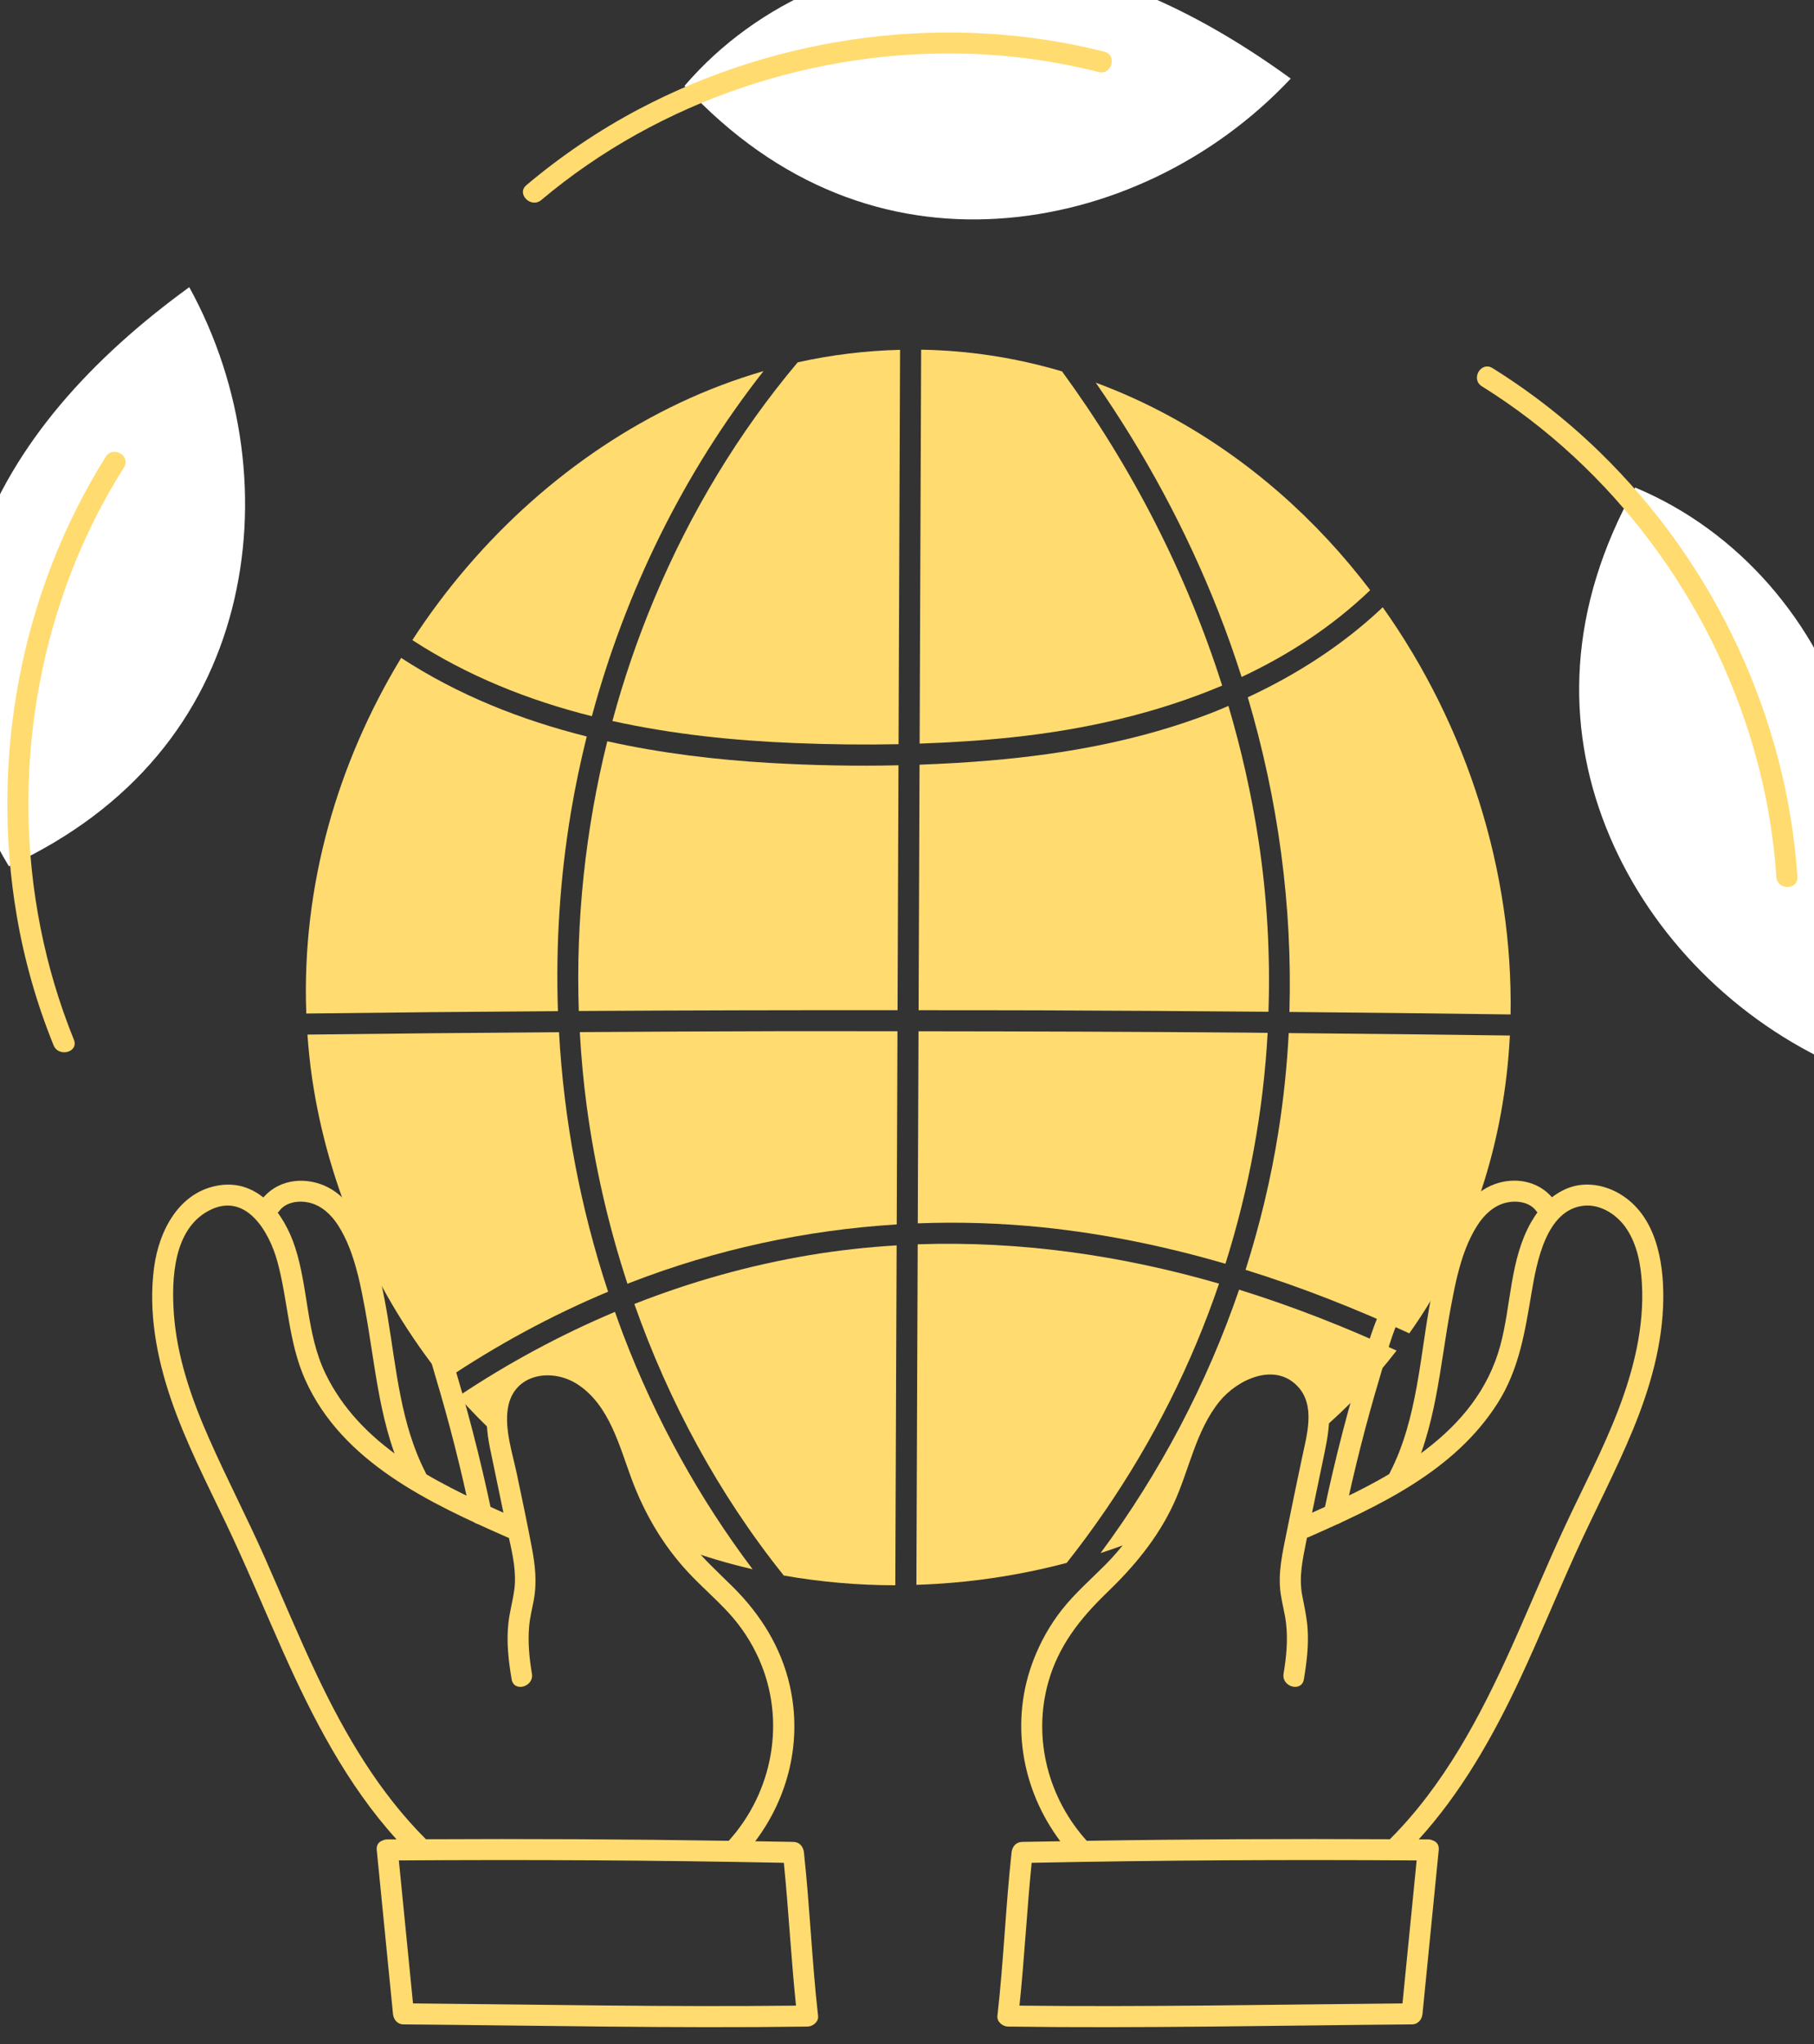 <svg version="1.0" preserveAspectRatio="xMidYMid meet" viewBox="487.559 152.28 461.642 520.02" zoomAndPan="magnify" xmlns:xlink="http://www.w3.org/1999/xlink" xmlns="http://www.w3.org/2000/svg" style="max-height: 500px" width="461.642" height="520.02"><rect x="487.559" y="152.28" width="461.642" height="520.02" fill="#333333" stroke="none"/><defs><clipPath id="931726ae70"><path clip-rule="nonzero" d="M 741 453 L 911 453 L 911 667.984 L 741 667.984 Z M 741 453"/></clipPath><clipPath id="ccbc4433c4"><path clip-rule="nonzero" d="M 526 453 L 696 453 L 696 667.984 L 526 667.984 Z M 526 453"/></clipPath></defs><path fill-rule="nonzero" fill-opacity="1" d="M 602.293 496.938 C 599.34 487.441 594.973 473.074 583.051 472.742 C 582.566 471.113 582.031 469.496 581.422 467.906 C 579.277 462.293 575.945 456.465 570.191 453.941 C 564.516 451.457 557.77 452.531 554 457.648 C 551.953 460.426 556.602 463.102 558.629 460.352 C 560.328 458.047 563.637 457.629 566.25 458.234 C 569.43 458.977 571.859 461.305 573.59 463.988 C 575.945 467.648 577.43 471.883 578.531 476.207 C 578.559 476.391 578.609 476.57 578.676 476.738 C 579.352 479.488 579.887 482.266 580.387 484.945 C 583.199 500.043 584.066 515.672 591.215 529.57 C 592.793 532.641 597.418 529.93 595.844 526.863 C 589.547 514.621 588.441 500.645 586.215 487.277 C 585.723 484.328 585.168 481.375 584.508 478.445 C 588.215 479.465 590.988 482.672 592.777 486.199 C 595.348 491.262 596.754 497.043 598.379 502.457 C 601.91 514.211 604.926 526.117 607.449 538.129 C 608.16 541.504 613.328 540.074 612.617 536.703 C 609.797 523.293 606.367 510.02 602.293 496.938 Z M 602.293 496.938" fill="#ffdb70"/><path fill-rule="nonzero" fill-opacity="1" d="M 883.137 457.645 C 879.836 453.164 874.191 451.699 868.902 453.211 C 862.957 454.914 859.012 460.195 856.648 465.633 C 855.637 467.957 854.789 470.332 854.062 472.742 C 842.156 473.094 837.797 487.449 834.844 496.938 C 830.773 510.016 827.34 523.293 824.523 536.699 C 823.816 540.066 828.98 541.504 829.691 538.125 C 832.215 526.113 835.23 514.211 838.762 502.453 C 840.355 497.152 841.738 491.504 844.195 486.523 C 845.988 482.895 848.777 479.527 852.566 478.461 C 850.578 487.188 849.699 496.234 848.105 504.973 C 846.727 512.52 844.824 520.008 841.297 526.863 C 839.723 529.926 844.348 532.641 845.926 529.566 C 853.074 515.668 853.938 500.039 856.754 484.945 C 857.254 482.262 857.785 479.484 858.465 476.73 C 858.527 476.562 858.578 476.387 858.605 476.203 C 859.707 471.883 861.191 467.645 863.551 463.984 C 865.277 461.301 867.711 458.973 870.891 458.23 C 873.504 457.625 876.809 458.047 878.508 460.348 C 880.535 463.098 885.188 460.43 883.137 457.645 Z M 883.137 457.645" fill="#ffdb70"/><path fill-rule="nonzero" fill-opacity="1" d="M 661.746 174.141 C 680.504 152.258 708.957 140.758 736.676 141.398 C 764.395 142.035 791.148 154.188 816.039 172.273 C 796.352 193.219 769.223 206.191 741.508 207.91 C 713.797 209.629 685.77 200.078 661.746 174.141 Z M 546.59 307.234 C 553.516 280.344 549.562 250.535 535.727 225.336 C 510.832 243.422 491.012 265.109 481.836 291.273 C 472.66 317.438 474.805 348.059 489.82 372.656 C 521.914 357.824 539.66 334.121 546.59 307.234 Z M 896.207 362.598 C 906.402 388.426 927.125 410.219 953.129 422.473 C 962.641 393.207 965.926 364.012 957.969 337.449 C 950.016 310.891 930.281 287.379 903.676 276.305 C 886.43 307.168 886.008 336.773 896.207 362.598 Z M 896.207 362.598" fill="#ffffff"/><path fill-rule="nonzero" fill-opacity="1" d="M 768.594 165.43 C 771.941 166.273 770.516 171.441 767.168 170.598 C 756.441 167.891 745.48 166.34 734.422 165.969 C 695.156 164.648 655.434 177.809 625.316 203.164 C 622.695 205.371 618.887 201.598 621.527 199.371 C 630.344 191.953 639.906 185.457 650.098 180.074 C 686.129 161.039 729.02 155.438 768.594 165.43 Z M 514.48 268.469 C 492.781 302.977 484.965 345.398 491.859 385.48 C 493.789 396.691 496.918 407.664 501.195 418.199 C 502.477 421.355 507.66 419.977 506.363 416.777 C 491.477 380.094 491.043 338.305 504.465 301.117 C 508.246 290.633 513.176 280.605 519.109 271.176 C 520.949 268.246 516.312 265.555 514.48 268.469 Z M 944.98 375.352 C 942.262 334.703 923.832 295.656 894.66 267.277 C 886.367 259.211 877.203 252.039 867.383 245.926 C 864.449 244.098 861.754 248.73 864.68 250.555 C 898.074 271.34 922.906 304.902 933.824 342.625 C 936.914 353.301 938.879 364.266 939.617 375.352 C 939.848 378.777 945.211 378.801 944.98 375.352 Z M 944.98 375.352" fill="#ffdb70"/><path fill-rule="nonzero" fill-opacity="1" d="M 803.531 324.508 C 815.492 318.91 826.605 311.668 836.258 302.418 C 822.637 284.473 805.449 269.164 785.254 258.184 C 779.039 254.805 772.742 251.965 766.406 249.625 C 779.004 267.75 789.52 287.27 797.609 307.832 C 799.773 313.324 801.742 318.891 803.531 324.508 Z M 803.531 324.508" fill="#ffdb70"/><path fill-rule="nonzero" fill-opacity="1" d="M 798.586 326.695 C 789.492 298.082 775.574 271.043 757.836 246.762 C 745.91 243.227 733.887 241.434 721.98 241.242 C 721.891 264.262 721.801 287.277 721.711 310.293 C 721.672 320.68 721.633 331.066 721.594 341.453 C 729.617 341.18 737.629 340.66 745.594 339.805 C 763.621 337.871 781.816 333.789 798.586 326.695 Z M 798.586 326.695" fill="#ffdb70"/><path fill-rule="nonzero" fill-opacity="1" d="M 753.094 464.535 C 768.844 466.172 784.301 469.379 799.418 473.785 C 805.438 454.727 809.059 434.965 810.164 415.039 C 808.406 415.023 806.645 414.996 804.887 414.98 C 777.027 414.754 749.168 414.664 721.309 414.637 C 721.285 420.703 721.262 426.773 721.238 432.844 C 721.199 443.062 721.16 453.281 721.121 463.5 C 731.773 463.098 742.461 463.43 753.094 464.535 Z M 753.094 464.535" fill="#ffdb70"/><path fill-rule="nonzero" fill-opacity="1" d="M 810.371 409.672 C 810.855 395.062 810.031 380.395 807.809 365.891 C 806.043 354.367 803.473 343.004 800.18 331.863 C 798.719 332.48 797.262 333.109 795.781 333.684 C 777.855 340.621 758.781 344.098 739.688 345.734 C 733.672 346.25 727.625 346.598 721.57 346.816 C 721.492 367.637 721.41 388.457 721.332 409.277 C 731.785 409.289 742.234 409.273 752.688 409.312 C 771.918 409.383 791.145 409.508 810.371 409.672 Z M 810.371 409.672" fill="#ffdb70"/><path fill-rule="nonzero" fill-opacity="1" d="M 767.641 547.375 C 771.156 546.25 774.621 544.961 778.059 543.605 C 780.719 539.836 782.988 535.781 784.793 531.531 C 787.188 525.898 788.777 519.938 791.387 514.398 C 793.992 508.859 797.84 503.602 803.352 500.945 C 808.867 498.289 816.266 498.93 820.184 503.633 C 823.172 507.219 823.582 512.262 822.867 516.922 C 830.5 510.422 837.195 503.371 842.973 495.871 C 829.945 489.887 816.594 484.625 802.895 480.371 C 794.688 504.34 782.75 526.992 767.641 547.375 Z M 767.641 547.375" fill="#ffdb70"/><path fill-rule="nonzero" fill-opacity="1" d="M 681.867 246.688 C 674.578 248.805 667.441 251.504 660.52 254.777 C 633.336 267.613 609.52 288.926 592.5 315.121 C 606.469 324.203 622.012 330.441 638.184 334.48 C 646.766 302.703 661.523 272.562 681.867 246.688 Z M 681.867 246.688" fill="#ffdb70"/><path fill-rule="nonzero" fill-opacity="1" d="M 871.805 415.715 C 853.043 415.457 834.281 415.266 815.52 415.098 C 815.086 423.508 814.215 431.91 812.887 440.266 C 811 452.168 808.176 463.879 804.535 475.324 C 818.758 479.746 832.664 485.234 846.211 491.488 C 862.254 468.852 870.438 442.574 871.805 415.715 Z M 871.805 415.715" fill="#ffdb70"/><path fill-rule="nonzero" fill-opacity="1" d="M 815.703 409.723 C 834.465 409.891 853.227 410.098 871.984 410.355 C 872.609 374.023 860.934 337 839.449 306.773 C 829.391 316.289 817.66 323.84 805.105 329.672 C 812.805 355.633 816.496 382.691 815.703 409.723 Z M 815.703 409.723" fill="#ffdb70"/><path fill-rule="nonzero" fill-opacity="1" d="M 683.602 346.375 C 669.742 345.574 655.746 343.891 642.102 340.863 C 636.551 363.266 634.07 386.402 634.855 409.477 C 661.895 409.305 688.934 409.258 715.973 409.27 C 716.031 394.254 716.086 379.234 716.145 364.215 C 716.168 358.469 716.191 352.719 716.211 346.969 C 705.328 347.207 694.43 347 683.602 346.375 Z M 683.602 346.375" fill="#ffdb70"/><path fill-rule="nonzero" fill-opacity="1" d="M 635.113 414.852 C 635.461 421.098 636.023 427.336 636.852 433.543 C 638.898 448.898 642.395 464.109 647.242 478.883 C 647.492 478.785 647.734 478.676 647.984 478.578 C 669.688 470.152 692.602 465.203 715.762 463.777 C 715.824 447.395 715.887 431.012 715.949 414.633 C 705.598 414.629 695.246 414.598 684.891 414.621 C 668.297 414.652 651.707 414.746 635.113 414.852 Z M 635.113 414.852" fill="#ffdb70"/><path fill-rule="nonzero" fill-opacity="1" d="M 654.133 304.434 C 649.863 314.613 646.285 325.066 643.41 335.703 C 658.699 339.082 674.328 340.703 689.965 341.324 C 698.695 341.672 707.469 341.781 716.23 341.605 C 716.359 308.16 716.488 274.719 716.617 241.277 C 707.82 241.488 699.105 242.562 690.566 244.453 C 675.445 262.41 663.203 282.789 654.133 304.434 Z M 654.133 304.434" fill="#ffdb70"/><path fill-rule="nonzero" fill-opacity="1" d="M 792.062 493.965 C 794.148 488.984 796.055 483.938 797.793 478.836 C 772.875 471.613 746.961 467.922 721.102 468.832 C 720.992 497.711 720.879 526.586 720.77 555.461 C 733.645 555.055 746.512 553.184 759.023 549.879 C 772.488 532.852 783.672 513.992 792.062 493.965 Z M 792.062 493.965" fill="#ffdb70"/><path fill-rule="nonzero" fill-opacity="1" d="M 648.988 484.008 C 657.762 508.91 670.469 532.426 686.953 553.008 C 686.977 553.035 686.988 553.066 687.012 553.094 C 696.355 554.742 705.863 555.57 715.406 555.574 C 715.496 532.637 715.586 509.699 715.672 486.762 C 715.695 480.875 715.719 474.988 715.742 469.102 C 708.336 469.547 700.938 470.352 693.578 471.586 C 678.266 474.152 663.344 478.363 648.988 484.008 Z M 648.988 484.008" fill="#ffdb70"/><path fill-rule="nonzero" fill-opacity="1" d="M 644.059 486.023 C 630.137 491.871 616.793 499.094 604.184 507.5 C 607.441 511.219 610.875 514.691 614.441 517.965 C 613.496 513.031 613.742 507.488 616.953 503.633 C 620.871 498.934 628.27 498.289 633.785 500.945 C 639.301 503.605 643.145 508.863 645.754 514.398 C 648.359 519.938 649.953 525.898 652.344 531.535 C 654.551 536.73 657.445 541.637 660.918 546.09 C 666.852 548.266 672.922 550.082 679.094 551.5 C 665.387 533.332 654.391 513.277 646.238 492.012 C 645.477 490.023 644.77 488.023 644.059 486.023 Z M 644.059 486.023" fill="#ffdb70"/><path fill-rule="nonzero" fill-opacity="1" d="M 629.547 409.516 C 628.965 392.629 630.055 375.676 632.848 358.957 C 633.93 352.469 635.297 346.027 636.879 339.637 C 620.18 335.465 604.133 329.105 589.648 319.648 C 573.469 346.309 564.285 377.633 565.504 410.121 C 586.852 409.855 608.199 409.66 629.547 409.516 Z M 629.547 409.516" fill="#ffdb70"/><path fill-rule="nonzero" fill-opacity="1" d="M 565.801 415.477 C 566.066 419.168 566.438 422.875 566.984 426.586 C 571.125 454.73 583.105 481.668 600.684 503.402 C 613.797 494.574 627.719 487 642.309 480.891 C 635.25 459.527 631.062 437.293 629.82 414.875 C 608.48 415.023 587.141 415.215 565.801 415.477 Z M 565.801 415.477" fill="#ffdb70"/><g clip-path="url(#931726ae70)"><path fill-rule="nonzero" fill-opacity="1" d="M 899.828 456.035 C 895.945 453.711 891.086 452.852 886.77 454.465 C 882.566 456.039 879.383 459.383 877.195 463.23 C 871.773 472.785 872.172 484.289 869.348 494.652 C 863.23 517.074 841.25 528.27 821.465 537.109 C 822.352 532.805 823.25 528.508 824.148 524.207 C 825.582 517.352 827.41 509.734 823.309 503.387 C 818.41 495.801 807.809 495.07 800.512 499.438 C 791.746 504.68 788.102 514.668 784.867 523.793 C 781.328 533.785 776.453 542.684 768.945 550.27 C 765.176 554.074 761.113 557.59 757.785 561.812 C 754.82 565.582 752.488 569.727 750.723 574.184 C 744.41 590.137 747.535 607.574 757.395 620.695 C 754.152 620.754 750.91 620.793 747.668 620.859 C 746.102 620.895 745.148 622.07 744.988 623.539 C 743.488 637.387 742.953 651.324 741.387 665.16 C 741.223 666.617 742.746 667.824 744.066 667.844 C 778.34 668.312 812.617 667.562 846.891 667.285 C 848.445 667.273 849.426 666.059 849.57 664.605 C 850.777 652.426 851.984 640.246 853.191 628.066 C 853.363 626.348 853.531 624.629 853.703 622.906 C 853.832 621.598 853.129 620.797 852.195 620.488 C 851.863 620.328 851.473 620.23 851.023 620.227 C 850.219 620.223 849.418 620.223 848.613 620.215 C 859.371 608.391 867.438 594.199 874.215 579.754 C 879.223 569.078 883.676 558.156 888.539 547.414 C 893.305 536.887 898.73 526.66 903.137 515.973 C 907.496 505.391 910.746 494.133 910.848 482.605 C 910.938 472.898 908.871 461.441 899.828 456.035 Z M 747.004 662.512 C 748.266 650.422 748.891 638.273 750.102 626.18 C 782.754 625.52 815.418 625.348 848.078 625.574 C 846.961 636.863 845.84 648.156 844.723 659.445 C 844.641 660.277 844.559 661.113 844.473 661.949 C 811.984 662.23 779.496 662.891 747.004 662.512 Z M 899.531 510.598 C 895.59 520.988 890.348 530.816 885.668 540.883 C 880.988 550.938 876.773 561.199 872.219 571.312 C 864.281 588.945 855.004 606.48 841.258 620.184 C 815.547 620.051 789.836 620.168 764.129 620.582 C 754.398 609.832 750.332 594.684 754.297 580.375 C 756.875 571.059 762.395 564.07 769.242 557.469 C 776.125 550.84 782.117 543.672 786.188 534.953 C 790.203 526.352 791.836 516.242 797.957 508.75 C 802.453 503.242 812.004 498.68 817.887 505.07 C 822.391 509.965 820.098 517.449 818.895 523.207 C 817.598 529.406 816.285 535.605 815.047 541.816 C 813.992 547.105 812.691 552.414 813.488 557.824 C 813.852 560.289 814.543 562.699 814.836 565.172 C 815.348 569.465 814.926 573.82 814.215 578.059 C 813.652 581.434 818.816 582.883 819.383 579.484 C 820.109 575.137 820.652 570.715 820.305 566.305 C 820.09 563.59 819.504 560.961 818.984 558.293 C 818.039 553.449 819.078 548.992 820.027 544.184 C 820.074 543.949 820.125 543.711 820.172 543.477 C 820.266 543.445 820.355 543.426 820.449 543.387 C 838.551 535.398 857.695 526.555 868.699 509.23 C 874.191 500.582 875.652 491.004 877.332 481.094 C 878.598 473.633 881 459.953 890.66 459.012 C 895.004 458.59 899.152 461.371 901.484 464.855 C 904.23 468.965 905.141 474.035 905.41 478.883 C 906.012 489.762 903.367 500.492 899.531 510.598 Z M 899.531 510.598" fill="#ffdb70"/></g><g clip-path="url(#ccbc4433c4)"><path fill-rule="nonzero" fill-opacity="1" d="M 689.473 620.859 C 686.234 620.793 682.996 620.754 679.762 620.695 C 688.184 609.531 691.766 595.195 688.539 581.039 C 686.309 571.27 681.082 562.945 674.02 555.945 C 670.262 552.223 666.34 548.684 663.062 544.508 C 659.949 540.547 657.336 536.148 655.266 531.559 C 651.004 522.121 649.16 511.48 641.852 503.684 C 635.992 497.43 626.129 494.184 618.328 498.98 C 610.746 503.637 610.637 512.809 612.234 520.582 C 613.367 526.094 614.535 531.598 615.672 537.109 C 597.953 529.219 579.109 519.863 570.34 501.625 C 565.5 491.559 566.059 480.027 562.645 469.539 C 559.906 461.121 553.457 452.371 543.516 453.801 C 533.188 455.289 528.027 465.316 526.77 474.707 C 525.266 485.945 527.398 497.449 531.023 508.098 C 534.75 519.039 540.059 529.34 545.031 539.75 C 550.121 550.402 554.625 561.316 559.43 572.098 C 567.047 589.188 575.852 606.328 588.48 620.219 C 587.691 620.223 586.902 620.223 586.113 620.227 C 585.668 620.23 585.281 620.328 584.949 620.488 C 584.012 620.793 583.305 621.594 583.434 622.906 C 584.641 635.086 585.848 647.266 587.055 659.445 C 587.227 661.164 587.395 662.887 587.566 664.605 C 587.711 666.059 588.68 667.273 590.246 667.285 C 624.52 667.562 658.797 668.312 693.074 667.844 C 694.398 667.824 695.918 666.625 695.754 665.164 C 694.184 651.324 693.652 637.387 692.152 623.543 C 691.992 622.074 691.051 620.895 689.473 620.859 Z M 568.273 578.574 C 563.57 568.684 559.387 558.559 554.949 548.551 C 550.422 538.336 545.258 528.422 540.742 518.203 C 536.285 508.121 532.555 497.398 531.793 486.324 C 531.191 477.523 531.734 465.105 540.594 460.332 C 550.039 455.242 556.059 465.527 558.16 473.262 C 560.887 483.281 560.941 493.781 565.27 503.375 C 574.723 524.332 596.859 534.637 616.691 543.387 C 616.816 543.445 616.941 543.477 617.066 543.512 C 618.07 547.906 619.031 552.457 618.434 556.758 C 618.047 559.562 617.262 562.336 616.941 565.176 C 616.406 569.957 616.965 574.766 617.758 579.484 C 618.324 582.879 623.492 581.441 622.926 578.062 C 622.262 574.105 621.871 570.082 622.215 566.074 C 622.402 563.863 622.941 561.723 623.359 559.551 C 624.266 554.836 623.754 550.461 622.871 545.797 C 621.707 539.645 620.406 533.52 619.121 527.395 C 618.012 522.078 615.93 515.969 616.812 510.516 C 618.258 501.621 628.172 500.152 634.773 504.605 C 642.617 509.895 645.145 520.027 648.23 528.363 C 651.512 537.234 656.246 545.363 662.711 552.305 C 666.035 555.875 669.758 559.051 673.055 562.652 C 676.199 566.094 678.773 570.008 680.676 574.266 C 687.703 590.008 684.219 608.172 673.008 620.582 C 647.324 620.172 621.641 620.051 595.957 620.184 C 584.086 608.363 575.453 593.684 568.273 578.574 Z M 592.664 661.949 C 591.547 650.656 590.426 639.363 589.309 628.066 C 589.223 627.238 589.145 626.406 589.059 625.574 C 621.723 625.348 654.383 625.52 687.039 626.18 C 688.25 638.277 688.875 650.422 690.133 662.512 C 657.645 662.891 625.152 662.23 592.664 661.949 Z M 592.664 661.949" fill="#ffdb70"/></g></svg>